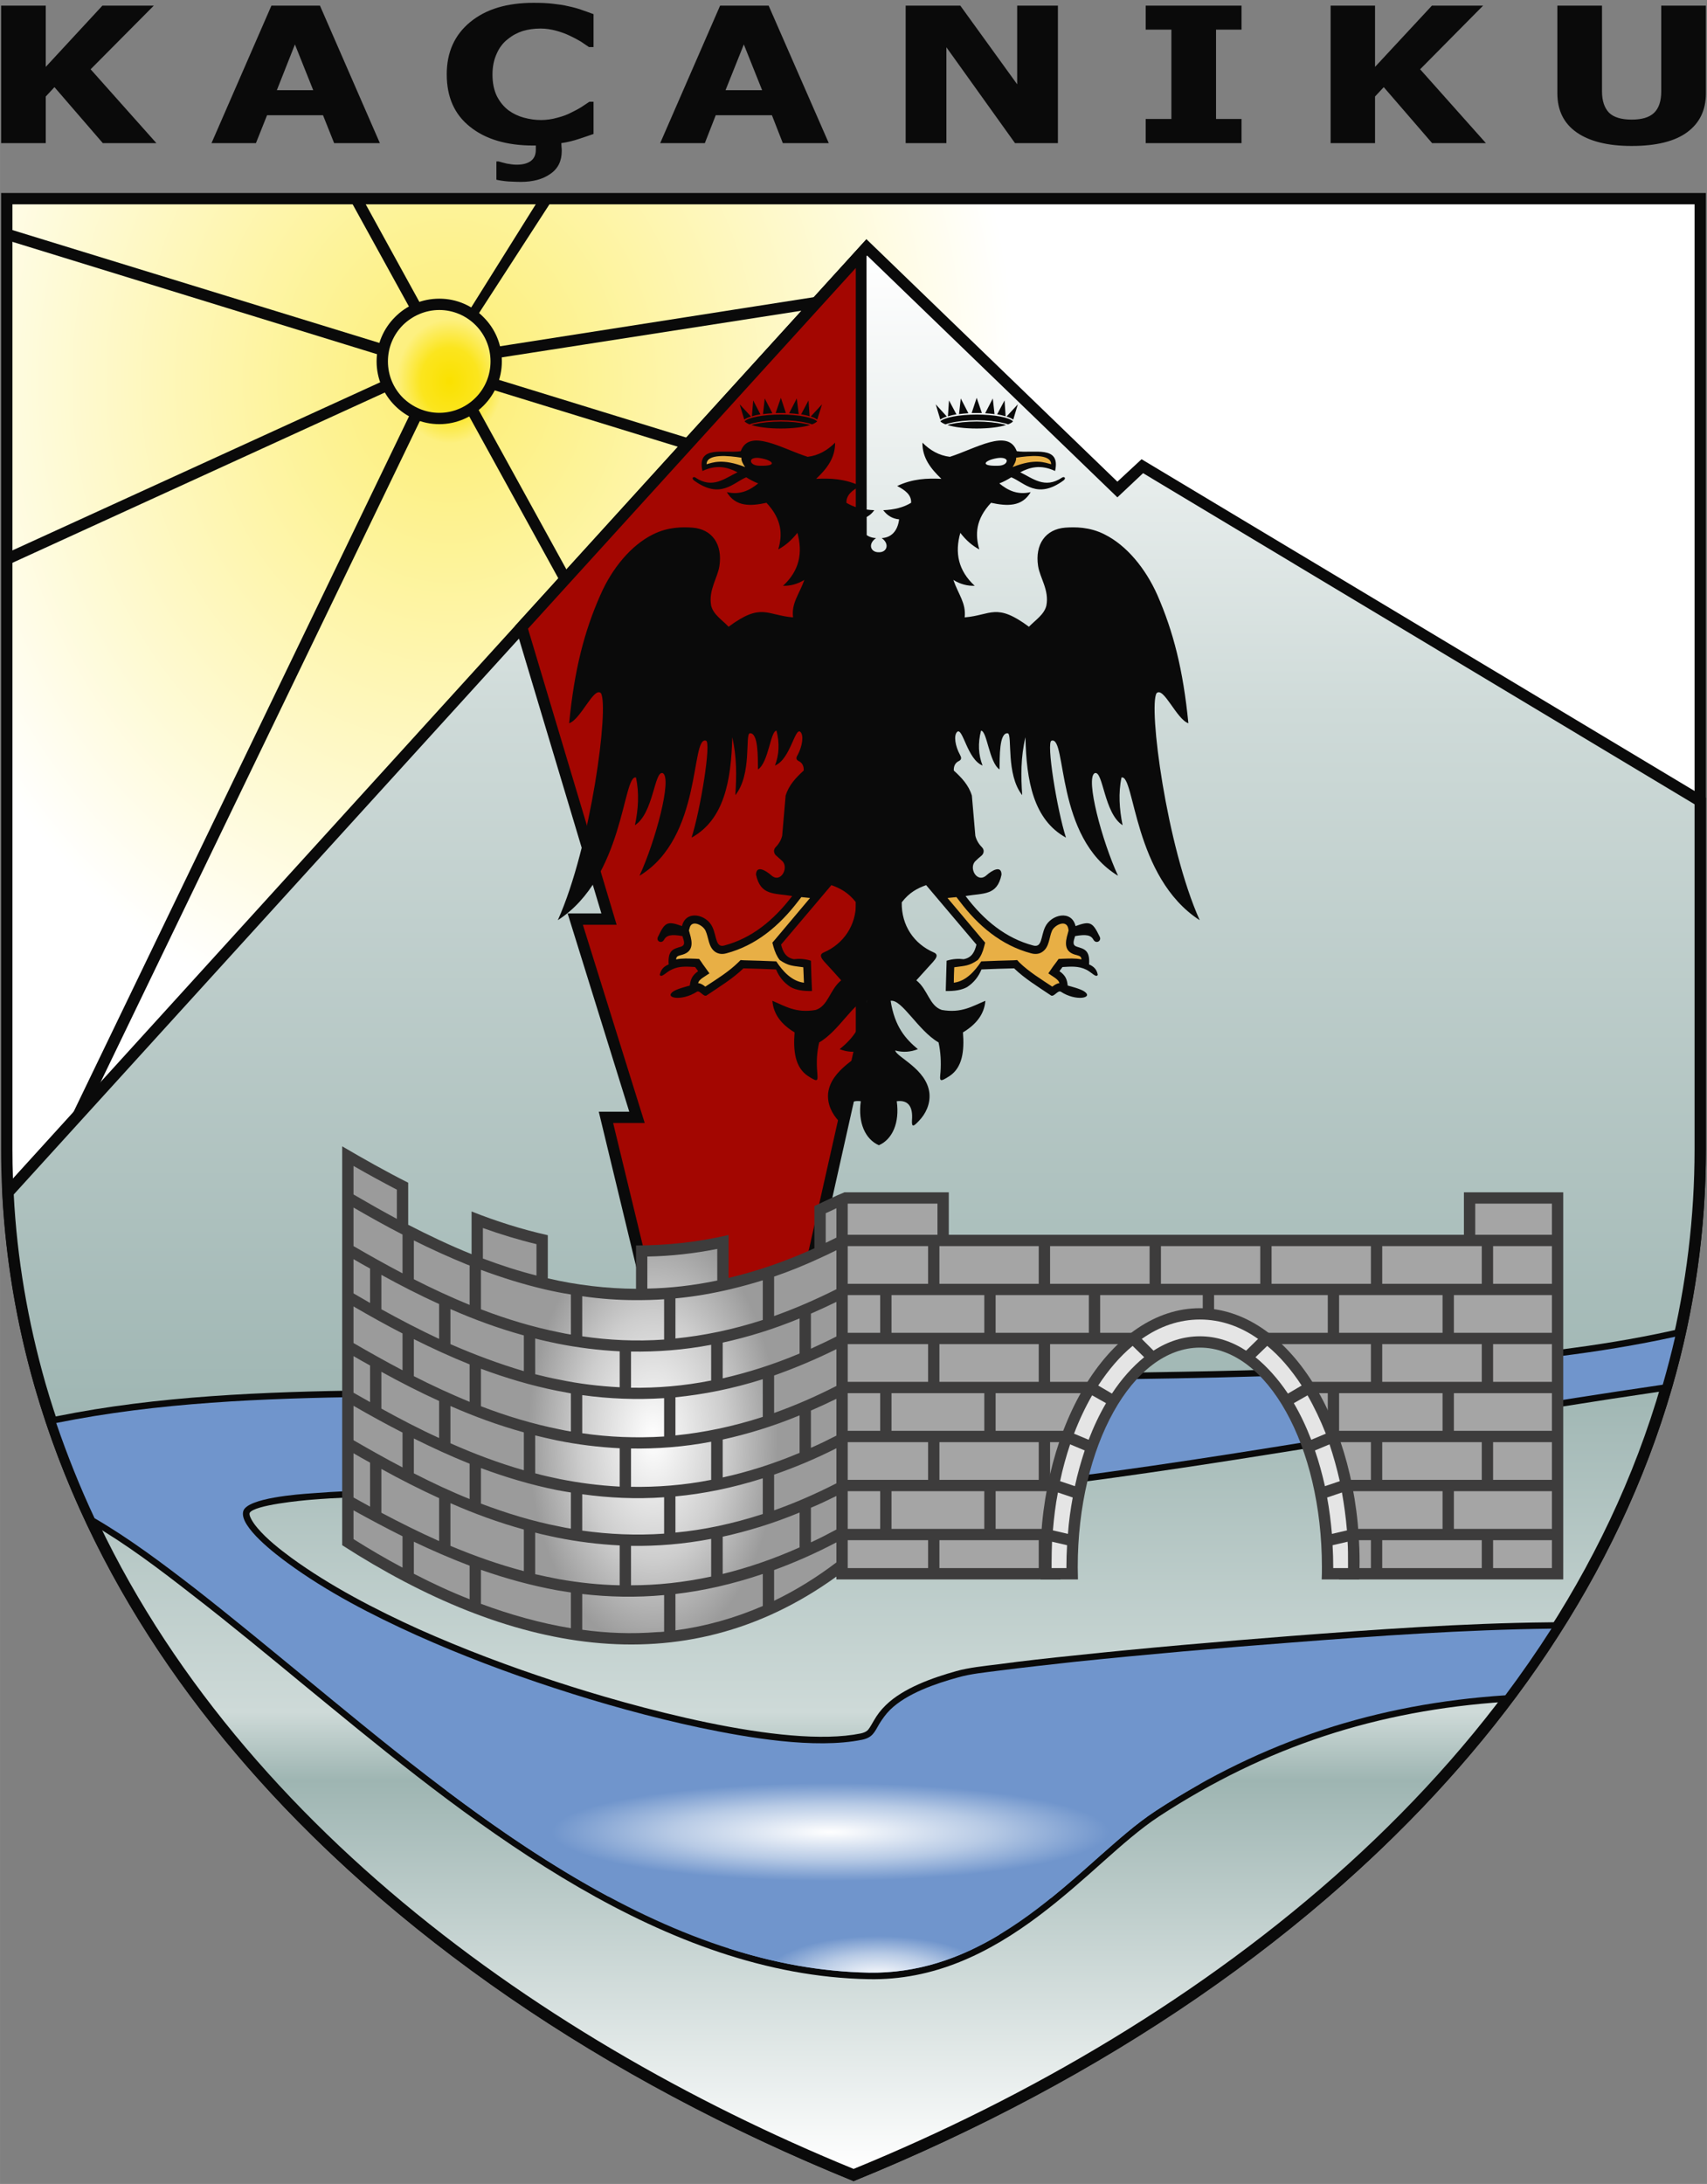 <?xml version="1.0" encoding="UTF-8"?>
<!DOCTYPE svg PUBLIC "-//W3C//DTD SVG 1.1//EN" "http://www.w3.org/Graphics/SVG/1.1/DTD/svg11.dtd">
<!-- Creator: CorelDRAW X8 -->
<svg xmlns="http://www.w3.org/2000/svg" xml:space="preserve" width="78.371mm" height="100.25mm" version="1.1" style="shape-rendering:geometricPrecision; text-rendering:geometricPrecision; image-rendering:optimizeQuality; fill-rule:evenodd; clip-rule:evenodd"
viewBox="0 0 7837 10025"
 xmlns:xlink="http://www.w3.org/1999/xlink">
 <rect x="0" y="0" width="7837" height="10025" fill="#808080" stroke="none"/>
 <defs>
  <style type="text/css">
   <![CDATA[
    .fil0 {fill:#0A0A0A}
    .fil8 {fill:#3D3C3C}
    .fil7 {fill:#7095CC}
    .fil5 {fill:#A30601}
    .fil9 {fill:#A5A5A5}
    .fil10 {fill:#E5E5E5}
    .fil6 {fill:#E8AF45}
    .fil2 {fill:#0A0A0A;fill-rule:nonzero}
    .fil4 {fill:url(#id0)}
    .fil3 {fill:url(#id1)}
    .fil1 {fill:url(#id2)}
    .fil13 {fill:url(#id3)}
    .fil11 {fill:url(#id4)}
    .fil12 {fill:url(#id5)}
   ]]>
  </style>
  <linearGradient id="id0" gradientUnits="userSpaceOnUse" x1="3921.33" y1="6596.16" x2="3921.33" y2="1172.97">
   <stop offset="0" style="stop-opacity:1; stop-color:#9EB5B2"/>
   <stop offset="0.612" style="stop-opacity:1; stop-color:#CEDAD8"/>
   <stop offset="1" style="stop-opacity:1; stop-color:white"/>
  </linearGradient>
  <linearGradient id="id1" gradientUnits="userSpaceOnUse" x1="3983.46" y1="6316.36" x2="3983.46" y2="9956.26">
   <stop offset="0" style="stop-opacity:1; stop-color:#9EB5B2"/>
   <stop offset="0.424" style="stop-opacity:1; stop-color:#CEDAD8"/>
   <stop offset="0.51" style="stop-opacity:1; stop-color:#9EB5B2"/>
   <stop offset="1" style="stop-opacity:1; stop-color:white"/>
  </linearGradient>
  <radialGradient id="id2" gradientUnits="userSpaceOnUse" gradientTransform="matrix(1.259 -0 -0 1.471 -535 -823)" cx="2065.05" cy="1749.28" r="2061.89" fx="2065.05" fy="1749.28">
   <stop offset="0" style="stop-opacity:1; stop-color:#FAE100"/>
   <stop offset="0.051" style="stop-opacity:1; stop-color:#FBE51E"/>
   <stop offset="0.094" style="stop-opacity:1; stop-color:#FDF080"/>
   <stop offset="1" style="stop-opacity:1; stop-color:white"/>
  </radialGradient>
  <radialGradient id="id3" gradientUnits="userSpaceOnUse" gradientTransform="matrix(1.255 -0 -0 0.455 -1026 4946)" cx="4030.41" cy="9078.8" r="417.83" fx="4030.41" fy="9078.8">
   <stop offset="0" style="stop-opacity:1; stop-color:white"/>
   <stop offset="0.569" style="stop-opacity:1; stop-color:#B7CAE5"/>
   <stop offset="1" style="stop-opacity:1; stop-color:#7095CC"/>
  </radialGradient>
  <radialGradient id="id4" gradientUnits="userSpaceOnUse" gradientTransform="matrix(0.77 -0 -0 1.306 690 -2016)" cx="2997.85" cy="6596.14" r="745.48" fx="2997.85" fy="6596.14">
   <stop offset="0" style="stop-opacity:1; stop-color:white"/>
   <stop offset="0.58" style="stop-opacity:1; stop-color:#CDCDCD"/>
   <stop offset="1" style="stop-opacity:1; stop-color:#9B9B9B"/>
  </radialGradient>
  <radialGradient id="id5" gradientUnits="userSpaceOnUse" gradientTransform="matrix(1.1 -0 -0 0.193 -383 6786)" xlink:href="#id3" cx="3813.75" cy="8412.05" r="1163.39" fx="3813.75" fy="8412.05">
  </radialGradient>
 </defs>
 <g id="Layer_x0020_1">
  <g id="_2208734320848">
   <path class="fil0" d="M3919 10012c-2298,-933 -3914,-2670 -3914,-4737 0,-1453 0,-2936 0,-4389 1320,0 2594,0 3914,0 1320,0 2593,0 3913,0 0,1453 0,2936 0,4389 0,2067 -1616,3804 -3913,4737z"/>
   <path class="fil1" d="M3919 9956c1606,-657 3209,-1868 3709,-3605 101,-350 152,-711 152,-1076 0,-1446 0,-2892 0,-4337 -1287,0 -2574,0 -3861,0 -1288,0 -2575,0 -3862,0 0,1445 0,2891 0,4337 0,365 51,726 152,1076 500,1737 2103,2948 3710,3605z"/>
   <path class="fil2" d="M718 657l-246 0 -222 -257 -40 43 0 214 -205 0 0 -631 205 0 0 281 260 -281 236 0 -290 292 302 339zm253 0l275 -631 223 0 275 631 -210 0 -51 -128 -257 0 -51 128 -204 0zm467 -243l-84 -210 -83 210 167 0zm1010 254c-122,0 -219,-29 -290,-86 -72,-57 -107,-137 -107,-241 0,-101 36,-181 108,-240 72,-59 168,-88 290,-88 33,0 62,1 88,4 26,3 50,6 74,12 19,4 39,9 61,17 21,7 39,14 53,19l0 151 -21 0c-10,-7 -22,-15 -37,-25 -15,-9 -32,-18 -51,-27 -19,-9 -40,-17 -63,-23 -22,-6 -46,-10 -71,-10 -30,0 -57,4 -81,11 -25,8 -48,20 -70,38 -21,16 -38,38 -50,65 -13,28 -20,60 -20,97 0,39 7,72 20,99 14,27 31,48 53,65 22,16 45,27 71,34 26,7 52,11 78,11 27,0 53,-4 77,-11 24,-6 45,-14 62,-23 18,-9 34,-17 48,-26 14,-9 26,-17 36,-24l19 0 0 148c-21,7 -43,15 -68,23 -24,8 -51,15 -80,19 0,5 1,11 1,18 1,7 1,13 1,18 0,46 -17,81 -52,105 -35,25 -81,37 -137,37 -13,0 -32,-1 -56,-2 -24,-2 -42,-5 -55,-8l0 -84 10 0c9,3 22,6 38,10 16,3 31,5 46,5 27,0 49,-6 64,-17 16,-12 23,-29 23,-53l0 -18 -12 0zm583 -11l275 -631 223 0 276 631 -211 0 -50 -128 -258 0 -50 128 -205 0zm468 -243l-84 -210 -84 210 168 0zm1358 243l-197 0 -315 -440 0 440 -187 0 0 -631 251 0 261 361 0 -361 187 0 0 631zm843 0l-440 0 0 -111 118 0 0 -410 -118 0 0 -110 440 0 0 110 -117 0 0 410 117 0 0 111zm1122 0l-247 0 -222 -257 -40 43 0 214 -204 0 0 -631 204 0 0 281 261 -281 235 0 -289 292 302 339zm669 13c-109,0 -193,-21 -252,-62 -59,-41 -89,-101 -89,-180l0 -402 205 0 0 393c0,44 11,76 32,98 21,21 56,32 104,32 47,0 81,-10 103,-31 22,-21 33,-54 33,-99l0 -393 205 0 0 402c0,78 -29,137 -86,179 -57,42 -142,63 -255,63z"/>
   <path class="fil0" d="M5130 2211l111 -103 2591 1554 0 1613c0,369 -52,736 -154,1090 -505,1753 -2117,2975 -3740,3639l-19 8 -20 -8c-1623,-664 -3235,-1886 -3740,-3639 -82,-286 -132,-581 -148,-879l-1 -22 3968 -4366 1152 1113z"/>
   <path class="fil2" d="M2017 1371c79,0 151,32 203,85 52,52 84,123 84,203 0,79 -32,151 -84,203 -52,52 -124,85 -203,85 -80,0 -152,-33 -204,-85 -52,-52 -84,-124 -84,-203 0,-79 32,-151 84,-203 52,-53 124,-85 204,-85zm166 121c-42,-42 -101,-69 -166,-69 -65,0 -124,27 -167,69 -43,43 -69,102 -69,167 0,65 26,124 69,167 43,42 102,69 167,69 65,0 124,-27 166,-69 43,-43 69,-102 69,-167 0,-65 -26,-124 -69,-167z"/>
   <path class="fil2" d="M2538 914l-351 542 -36 -25 318 -508 69 -9zm-265 679l1502 -235 -55 62 -1439 224c-1,-18 -4,-35 -8,-51zm-4 144l906 279 -39 42 -887 -273c8,-15 15,-31 20,-48zm-83 124l425 772 -37 41 -431 -783c16,-8 30,-18 43,-30zm-248 50l-1674 3466 -47 -23 1671 -3464 50 21zm-150 -119l-1754 802 0 -57 1733 -792c5,16 13,32 21,47zm-34 -159l-1720 -530 0 -54 1730 532c-5,17 -9,34 -10,52zm135 -205l-282 -512 65 9 265 482c-17,5 -33,12 -48,21z"/>
   <path class="fil3" d="M3919 9956c1606,-657 3209,-1868 3709,-3605 3,-12 6,-23 10,-35 -1669,245 -3293,279 -4902,313 -804,16 -1604,33 -2407,76 603,1548 2094,2639 3590,3251z"/>
   <path class="fil4" d="M7668 6200c74,-303 112,-613 112,-925l0 -1583 -2532 -1520 -118 111 -1149 -1110 -3918 4310c15,294 65,584 146,868 24,83 51,165 79,245 813,-44 1628,-61 2446,-78 1621,-34 3256,-68 4934,-318z"/>
   <polygon class="fil0" points="2889,5103 2606,4193 2761,4193 2365,2873 3978,1098 3981,4785 3586,6548 3094,6532 2749,5103 "/>
   <polygon class="fil5" points="3929,1230 2424,2886 2831,4245 2676,4245 2960,5155 2815,5155 3136,6481 3543,6494 3929,4780 "/>
   <g>
    <path class="fil0" d="M3563 3927c9,8 19,17 28,25 33,31 -8,106 -51,65 -23,-20 -68,-48 -69,-2 21,97 82,84 166,98 -86,113 -187,194 -311,227 -41,12 -35,-41 -55,-84 -26,-59 -122,-81 -140,-5 -66,-24 -78,-19 -109,47 -13,21 14,36 26,17 12,-23 35,-27 85,-18 8,25 15,42 -8,49 -33,10 -60,15 -55,81 -22,9 -36,23 -41,48 8,15 28,-12 54,-24 36,-18 72,-14 108,-12 5,6 10,13 14,19 -28,20 -35,39 -38,66 -17,5 -58,15 -76,27 -44,30 38,47 109,1 13,-7 29,24 43,18 61,-41 123,-79 170,-125 50,1 100,3 150,5 13,32 34,60 67,81 25,14 59,19 98,18 -2,-46 -4,-92 -5,-139 -29,-9 -55,-10 -78,-7 -38,-7 -51,-35 -59,-67 77,-91 154,-182 231,-273 39,14 77,33 113,79 1,107 -58,191 -148,230 -24,10 -10,28 3,43 26,28 52,57 77,85 -53,43 -59,117 -117,136 -91,16 -141,-18 -199,-42 5,62 42,109 102,145 -7,87 3,161 61,200 48,31 46,24 43,-18 -4,-45 -2,-91 9,-136 94,-54 167,-199 219,-191 -19,121 -69,176 -125,222 33,13 68,16 104,6 -5,30 -144,85 -157,196 -5,51 19,96 48,127 23,24 35,34 32,-3 -5,-62 17,-94 70,-87 -14,99 21,175 83,202 62,-27 96,-103 82,-202 53,-7 75,25 70,87 -2,37 9,27 32,3 30,-31 53,-76 48,-127 -12,-111 -152,-166 -157,-196 36,10 71,7 104,-6 -55,-46 -106,-101 -125,-222 52,-8 126,137 220,191 10,45 12,91 9,136 -4,42 -6,49 42,18 58,-39 68,-113 61,-200 60,-36 98,-83 103,-145 -59,24 -109,58 -200,42 -58,-19 -63,-93 -117,-136 26,-28 51,-57 77,-85 13,-15 27,-33 3,-43 -90,-39 -149,-123 -147,-230 35,-46 73,-65 112,-79 77,91 154,182 231,273 -8,32 -20,60 -59,67 -23,-3 -48,-2 -78,7 -1,47 -3,93 -4,139 39,1 73,-4 98,-18 32,-21 53,-49 66,-81 50,-2 100,-4 150,-5 47,46 109,84 170,125 14,6 30,-25 44,-18 70,46 153,29 108,-1 -18,-12 -58,-22 -76,-27 -3,-27 -9,-46 -38,-66 5,-6 9,-13 14,-19 36,-2 73,-6 109,12 25,12 45,39 53,24 -4,-25 -19,-39 -40,-48 5,-66 -23,-71 -55,-81 -23,-7 -17,-24 -9,-49 51,-9 73,-5 85,18 12,19 39,4 27,-17 -32,-66 -44,-71 -110,-47 -18,-76 -113,-54 -140,5 -20,43 -13,96 -55,84 -124,-33 -225,-114 -310,-227 83,-14 145,-1 165,-98 0,-46 -46,-18 -68,2 -44,41 -85,-34 -51,-65 8,-8 18,-17 28,-25 9,-8 14,-24 2,-37 -13,-13 -25,-30 -31,-53 -5,-61 -11,-123 -16,-185 -15,-49 -48,-83 -83,-115 -1,-21 7,-36 24,-44 14,-7 10,-18 4,-29 -21,-38 -30,-89 -12,-105 26,-19 46,127 116,155 -19,-49 -22,-102 -7,-160 28,1 37,146 85,178 1,-58 -2,-170 38,-166 22,7 -10,188 66,284 -6,-87 -7,-174 15,-266 4,201 37,379 186,461 -41,-127 -92,-442 -66,-445 71,-22 15,445 305,620 -73,-158 -151,-448 -107,-471 39,-14 42,184 128,239 -15,-74 -20,-148 -5,-219 61,-16 54,458 359,655 -153,-341 -236,-981 -198,-1042 32,-32 92,120 146,138 -24,-245 -69,-421 -143,-590 -54,-121 -141,-227 -242,-277 -69,-35 -136,-34 -180,-31 -91,7 -140,77 -125,176 8,54 52,111 38,182 -10,41 -49,65 -80,97 -151,-112 -173,-53 -295,-43 7,-66 -29,-105 -52,-172 32,20 65,28 98,27 -76,-70 -92,-152 -66,-243 26,34 55,59 87,76 -19,-67 -18,-137 54,-214 74,16 142,19 182,-49 -61,14 -105,-8 -144,-40 19,-7 37,-17 55,-28 60,24 118,103 239,15 15,-11 4,-21 -7,-13 -78,52 -133,3 -191,-25 44,-23 93,-37 160,-6 27,-121 -100,-79 -176,-91 -39,-106 -188,-12 -307,26 -50,-6 -91,-30 -126,-65 -1,70 39,120 87,166 -65,-3 -131,-1 -203,33 37,19 66,41 64,77 -34,21 -77,32 -128,34 19,25 42,39 73,42 -7,55 -37,84 -80,86 38,27 24,66 -13,65 -38,1 -52,-38 -13,-65 -44,-2 -73,-31 -81,-86 31,-3 55,-17 73,-42 -51,-2 -94,-13 -128,-34 -1,-36 27,-58 64,-77 -72,-34 -138,-36 -203,-33 49,-46 88,-96 87,-166 -35,35 -76,59 -126,65 -119,-38 -268,-132 -307,-26 -76,12 -203,-30 -176,91 67,-31 116,-17 161,6 -59,28 -114,77 -192,25 -10,-8 -22,2 -7,13 121,88 180,9 239,-15 18,11 36,21 55,28 -39,32 -83,54 -144,40 40,68 109,65 182,49 72,77 74,147 54,214 32,-17 61,-42 88,-76 25,91 10,173 -66,243 32,1 65,-7 98,-27 -24,67 -60,106 -52,172 -122,-10 -145,-69 -296,43 -30,-32 -70,-56 -80,-97 -13,-71 30,-128 38,-182 15,-99 -33,-169 -124,-176 -45,-3 -111,-4 -181,31 -101,50 -188,156 -241,277 -75,169 -120,345 -144,590 54,-18 114,-170 146,-138 38,61 -45,701 -198,1042 305,-197 298,-671 359,-655 15,71 11,145 -5,219 86,-55 89,-253 128,-239 44,23 -34,313 -107,471 290,-175 234,-642 305,-620 26,3 -25,318 -66,445 149,-82 182,-260 187,-461 21,92 20,179 14,266 77,-96 44,-277 66,-284 40,-4 37,108 38,166 49,-32 57,-177 85,-178 15,58 12,111 -7,160 70,-28 91,-174 116,-155 18,16 9,67 -11,105 -7,11 -11,22 3,29 17,8 25,23 24,44 -35,32 -68,66 -83,115 -5,62 -11,124 -16,185 -6,23 -18,40 -31,53 -11,13 -6,29 3,37zm1088 -1993c-4,5 -12,10 -23,14 -6,-2 -13,-5 -21,-6 -31,-8 -75,-13 -123,-13 -47,0 -91,5 -122,13 -8,1 -15,4 -21,6 -11,-4 -19,-9 -24,-14 19,-18 87,-31 167,-31 81,0 149,13 167,31zm-143 -38l-24 -70 -23 70c8,0 16,0 23,0 8,0 16,0 24,0zm-212 -40l51 56c-13,4 -23,9 -30,14l-21 -70zm56 55l5 -73 34 64c-13,2 -26,5 -39,9zm59 -82l35 68c-15,1 -30,2 -43,4l8 -72zm262 27l-52 56c13,4 24,9 31,14l21 -70zm-56 55l-5 -73 -34 64c13,2 26,5 39,9zm-59 -82l-35 68c15,1 30,2 43,4l-8 -72zm61 122c-31,10 -80,16 -135,16 -54,0 -103,-6 -134,-16 4,-1 8,-3 13,-4 31,-7 74,-12 121,-12 48,0 91,5 122,12 5,1 9,3 13,4zm-41 152c24,-4 42,1 44,11 1,9 -9,24 -42,24 -87,2 -57,-26 -2,-35zm-1160 -169c5,5 13,10 23,14 6,-2 14,-5 21,-6 32,-8 75,-13 123,-13 48,0 91,5 122,13 8,1 15,4 21,6 11,-4 19,-9 24,-14 -19,-18 -87,-31 -167,-31 -81,0 -148,13 -167,31zm143 -38l24 -70 23 70c-7,0 -15,0 -23,0 -8,0 -16,0 -24,0zm213 -40l-52 56c13,4 23,9 30,14l22 -70zm-57 55l-5 -73 -34 64c13,2 27,5 39,9zm-59 -82l-35 68c15,1 30,2 44,4l-9 -72zm-262 27l52 56c-13,4 -24,9 -31,14l-21 -70zm56 55l6 -73 33 64c-13,2 -26,5 -39,9zm59 -82l35 68c-15,1 -29,2 -43,4l8 -72zm-61 122c32,10 80,16 135,16 54,0 103,-6 135,-16 -5,-1 -9,-3 -14,-4 -31,-7 -74,-12 -121,-12 -48,0 -90,5 -121,12 -5,1 -10,3 -14,4zm41 152c-23,-4 -42,1 -43,11 -2,9 8,24 41,24 87,2 57,-26 2,-35z"/>
    <path class="fil6" d="M4649 2144c104,-41 149,-20 177,-13 -1,-50 -103,-39 -161,-30 2,13 -9,32 -16,43zm-930 1978l-160 190 -13 15 5 19c7,24 16,45 29,61 40,27 56,26 108,33 1,24 2,47 3,71 -56,-7 -97,-52 -127,-98 -50,-2 -100,-4 -150,-5l-14 -1 -11 11c-44,43 -99,77 -151,111 -10,-8 -20,-15 -33,-16 3,-10 8,-15 20,-24l32 -21 -23 -32c-5,-7 -10,-13 -14,-20l-10 -14 -17 -1c-32,-1 -60,-3 -89,3 1,-15 8,-16 30,-22 50,-15 45,-56 33,-96l-4 -15 3 -11c9,-40 61,-14 73,12 15,32 13,75 44,97 16,11 34,12 52,7 136,-36 243,-126 330,-240l14 -18 40 4zm631 0l160 190 13 15 -5 19c-6,24 -15,45 -29,61 -40,27 -56,26 -108,33 -1,24 -2,47 -2,71 55,-7 96,-52 126,-98 50,-2 100,-4 150,-5l15 -1 10 11c44,43 100,77 151,111 11,-8 21,-15 33,-16 -3,-10 -8,-15 -20,-24l-31 -21 22 -32c5,-7 10,-13 15,-20l10 -14 17 -1c31,-1 59,-3 88,3 -1,-15 -8,-16 -30,-22 -50,-15 -45,-56 -33,-96l4 -15 -2 -11c-10,-40 -62,-14 -74,12 -14,32 -12,75 -44,97 -15,11 -34,12 -52,7 -136,-36 -243,-126 -329,-240l-14 -18 -41 4zm-929 -1978c-105,-41 -150,-20 -177,-13 0,-50 102,-39 160,-30 -2,13 9,32 17,43z"/>
   </g>
   <path class="fil0" d="M7634 6386c-638,93 -1272,207 -1908,306 -407,64 -816,123 -1226,167 -376,41 -757,70 -1135,70 -173,0 -351,-17 -523,-29 -233,-17 -466,-30 -700,-32 -235,-1 -477,-3 -711,16 -39,3 -266,24 -285,61 -5,17 26,58 36,69 43,51 103,98 156,137 177,129 387,238 586,328 204,91 416,171 628,240 341,112 1047,310 1400,238 13,-3 24,-7 33,-16 10,-12 19,-30 27,-43 15,-26 32,-49 55,-71 81,-79 216,-126 323,-156 56,-16 132,-24 190,-31 118,-16 236,-29 354,-41 329,-35 659,-63 989,-89 392,-30 793,-59 1186,-63l69 -1 -37 58c-64,100 -133,198 -204,293l-10 14 -17 1c-587,39 -1098,205 -1589,526 -88,58 -172,133 -251,203 -96,86 -192,171 -295,249 -234,177 -488,301 -787,295 -937,-17 -1787,-689 -2479,-1257 -33,-27 -67,-55 -100,-82 -176,-145 -351,-290 -531,-429 -145,-113 -298,-229 -457,-321l-10 -6 -5 -11c-65,-140 -123,-283 -173,-429l-14 -40 42 -9c464,-94 952,-112 1425,-119 468,-6 939,3 1406,-31 356,-26 716,-32 1074,-38 416,-5 832,-8 1247,-16 405,-7 810,-20 1214,-50 348,-26 705,-63 1046,-138l57 -13 -13 58c-16,69 -33,138 -53,206l-7 23 -23 3z"/>
   <path class="fil7" d="M1385 7688c-162,-133 -323,-266 -488,-395 -149,-115 -300,-229 -463,-324 -67,-143 -125,-288 -176,-437 471,-95 950,-113 1429,-120 469,-7 938,2 1407,-31 357,-26 715,-33 1072,-38 550,-8 1099,-9 1649,-26 271,-8 543,-20 814,-40 357,-27 711,-64 1062,-141 -17,74 -36,147 -57,220l-5 1c-1044,152 -2082,359 -3132,473 -376,40 -754,70 -1132,70 -174,0 -348,-17 -521,-30 -233,-16 -467,-30 -702,-31 -238,-2 -477,-3 -714,16 -57,4 -292,21 -311,81 -22,71 156,204 204,239 180,132 387,239 591,331 205,92 417,172 631,242 220,72 446,135 672,183 215,45 526,99 743,55 48,-10 57,-35 79,-73 15,-24 30,-45 50,-65 77,-75 209,-120 311,-148 59,-17 125,-23 186,-31 117,-15 235,-28 353,-41 329,-34 659,-63 989,-88 399,-31 797,-59 1197,-64 -67,105 -138,207 -212,306 -590,39 -1111,207 -1606,531 -91,60 -173,134 -255,206 -106,94 -213,190 -328,273 -219,159 -456,268 -734,263 -988,-19 -1876,-769 -2603,-1367z"/>
   <path class="fil8" d="M3840 7250l1029 0 0 -10c0,-629 287,-1139 640,-1139 353,0 639,510 639,1139l0 10 1029 0 0 -1777 -456 0 0 195 -2365 0 0 -195 -464 0 -15 0c-47,19 -92,42 -138,63l0 194c-136,62 -267,106 -394,136l0 -197c-147,34 -288,48 -425,48l0 199c-136,-1 -272,-17 -405,-48l0 -198c-120,-27 -237,-64 -350,-109l0 196c-99,-40 -196,-86 -291,-135l0 -193c-103,-52 -204,-109 -303,-167l0 1831c755,486 1559,657 2269,144l0 13z"/>
   <path class="fil9" d="M3892 7198l369 0 0 -128 -369 0 0 128zm1386 -1020l0 -8 -457 0 0 173 294 0c49,-68 104,-124 163,-165zm508 36l0 -44 -57 0c19,13 38,28 57,44zm508 129l0 -173 -456 0 0 94c23,24 44,50 65,79l391 0zm509 0l0 -173 -457 0 0 173 457 0zm-2490 -173l0 173 456 0 0 -173 -456 0zm659 450l-151 0 0 173 100 0c14,-60 31,-118 51,-173zm1322 173l0 -173 -249 0c20,55 37,113 52,173l197 0zm509 0l0 -173 -457 0 0 173 457 0zm-2490 -173l0 173 456 0 0 -173 -456 0zm206 -675l-426 0 0 173 426 0 0 -173zm480 0l-428 0 0 173 428 0 0 -173zm523 0l-471 0 0 173 347 0c36,-11 73,-17 111,-17 4,0 8,0 13,1l0 -157zm574 0l-522 0 0 162c15,3 30,7 45,11l477 0 0 -173zm527 0l-475 0 0 173 475 0 0 -173zm-2104 450l-426 0 0 173 426 0 0 -173zm480 0l-428 0 0 173 422 0 6 -16 0 -157zm81 0l-29 0 0 50c10,-17 19,-34 29,-50zm1016 0l-158 0c32,52 61,110 87,173l71 0 0 -173zm527 0l-475 0 0 173 475 0 0 -173zm-2104 450l-426 0 0 173 426 0 0 -173zm390 0l-338 0 0 173 311 0c6,-59 15,-117 27,-173zm1714 0l-475 0 0 173 475 0 0 -173zm-2731 0l0 173 149 0 0 -173 -149 0zm0 -225l0 173 369 0 0 -173 -369 0zm0 -225l0 173 149 0 0 -173 -149 0zm0 -225l0 173 369 0 0 -173 -369 0zm0 -225l0 173 149 0 0 -173 -149 0zm0 -225l0 173 369 0 0 -173 -369 0zm412 -52l0 -143 -412 0 0 143 412 0zm465 52l-456 0 0 173 456 0 0 -173zm509 0l-457 0 0 173 457 0 0 -173zm508 0l-456 0 0 173 456 0 0 -173zm508 0l-456 0 0 173 456 0 0 -173zm479 0l-427 0 0 173 457 0 0 -173 -30 0zm352 -52l0 -143 -352 0 0 143 352 0zm0 225l0 -173 -270 0 0 173 270 0zm0 225l0 -173 -450 0 0 173 450 0zm0 225l0 -173 -270 0 0 173 270 0zm0 225l0 -173 -450 0 0 173 450 0zm0 225l0 -173 -270 0 0 173 270 0zm0 225l0 -173 -450 0 0 173 450 0zm-270 180l270 0 0 -128 -270 0 0 128zm-509 0l457 0 0 -128 -457 0 0 128zm-198 0l146 0 0 -128 -153 0c4,42 6,85 7,128zm-1327 0l49 0c1,-43 3,-86 6,-128l-55 0 0 128zm-508 0l456 0 0 -128 -456 0 0 128z"/>
   <g>
    <path class="fil8" d="M4932 7250l-37 0 -15 0 -30 0 -72 0c-1,-27 -2,-53 -2,-80 0,-643 328,-1165 733,-1165 404,0 733,522 733,1165 0,27 -1,53 -2,80l-73 0 -70 0 -11 0 -18 0c1,-19 1,-38 1,-57 0,-556 -251,-1007 -560,-1007 -310,0 -561,451 -561,1007 0,19 1,38 1,57l-17 0zm1154 0l18 0 -18 0z"/>
   </g>
   <path class="fil10" d="M5509 6057c95,0 185,31 267,89l-55 54c-66,-43 -137,-66 -212,-66 -75,0 -147,23 -213,66l-54 -54c82,-58 172,-89 267,-89zm309 121c58,48 111,110 158,182l-63 37c-45,-67 -95,-123 -149,-167l54 -52zm185 227c31,54 59,113 84,176l-67 28c-23,-60 -50,-117 -80,-168l63 -36zm101 225c18,54 34,111 47,169l-68 23c-13,-57 -28,-112 -46,-164l67 -28zm57 221c10,56 18,114 23,174l-69 16c-5,-57 -12,-113 -22,-167l68 -23zm26 226c2,31 2,62 2,93 0,9 0,19 0,28l-68 0 0 -5c0,-34 -1,-67 -3,-100l69 -16zm-934 -847c-54,44 -104,100 -148,167l-63 -37c47,-72 100,-134 158,-182l53 52zm-175 211c-30,51 -57,108 -80,168l-67 -28c24,-63 52,-122 83,-176l64 36zm-98 217c-17,52 -33,107 -45,164l-68 -23c12,-58 28,-115 46,-169l67 28zm-55 216c-10,54 -18,110 -22,167l-69 -16c5,-60 12,-118 23,-174l68 23zm-26 219c-2,33 -3,66 -3,100l0 5 -68 0c0,-9 0,-19 0,-28 0,-31 1,-62 2,-93l69 16z"/>
   <path class="fil11" d="M3840 5546c-16,8 -33,16 -49,23l0 136c16,-8 33,-16 49,-24l0 -135zm-80 231c-67,31 -136,59 -206,83l0 181c93,-33 188,-74 286,-123l0 -179c-26,13 -53,26 -80,38zm-258 100c-48,15 -96,28 -145,40 -84,20 -169,35 -256,43l0 184c129,-13 262,-40 401,-85l0 -182zm-453 87c-43,3 -86,4 -129,4 -83,0 -165,-6 -247,-18l0 184c121,18 247,24 376,15l0 -185zm-428 -22c-39,-6 -79,-14 -118,-23 -99,-23 -198,-54 -295,-90l0 181c117,45 236,81 360,106 17,4 35,7 53,10l0 -184zm-465 -133l-11 -4c-83,-34 -165,-71 -245,-111l0 178c84,43 169,82 256,118l0 -181zm-308 -142c-76,-39 -151,-81 -225,-124l0 177c74,43 149,85 225,125l0 -178zm1445 211l0 -145c-106,21 -213,33 -321,35l0 147c104,-2 211,-14 321,-37zm-830 -23l0 -144c-83,-20 -165,-45 -246,-74l0 140c80,30 162,57 246,78zm-641 -260l0 -134c-67,-35 -133,-71 -199,-109l0 131c65,38 132,76 199,112zm-199 185l0 157c25,15 51,29 76,44l0 -158c-25,-14 -51,-28 -76,-43zm128 230c87,48 175,94 265,136l0 -160c-90,-41 -178,-86 -265,-134l0 158zm317 160c110,48 222,90 337,124l0 -164c-116,-32 -228,-73 -337,-121l0 161zm389 138c36,9 73,18 111,25 90,19 182,30 277,35l0 -165c-98,-5 -194,-17 -288,-36 -33,-7 -67,-14 -100,-23l0 164zm440 62c119,2 242,-8 368,-33l0 -164c-126,24 -249,33 -368,31l0 166zm421 -43c114,-26 232,-63 353,-114l0 -161c-121,50 -239,86 -353,111l0 164zm405 -136c39,-18 78,-36 117,-56l0 -159c-39,19 -78,37 -117,54l0 161zm-2100 -194l0 168c74,43 149,85 225,125l0 -169c-76,-39 -151,-81 -225,-124zm277 320c84,43 169,82 256,118l0 -172c-87,-35 -172,-74 -256,-116l0 170zm308 138c117,45 236,81 360,106 17,4 35,7 53,10l0 -175c-21,-4 -42,-8 -64,-12 -119,-24 -236,-59 -349,-101l0 172zm465 124c121,18 247,23 376,15l0 -176c-129,8 -254,3 -376,-14l0 175zm428 10c129,-13 262,-40 401,-85l0 -173c-139,44 -272,70 -401,83l0 175zm453 -103c93,-33 188,-74 286,-124l0 -169c-97,48 -193,88 -286,121l0 172zm-1931 -261l0 168c25,14 51,29 76,43l0 -168c-25,-14 -51,-28 -76,-43zm128 241c87,48 175,94 265,135l0 -170c-90,-41 -178,-86 -265,-134l0 169zm317 159c110,49 222,91 337,124l0 -174c-116,-32 -228,-73 -337,-121l0 171zm389 138c36,10 73,18 111,26 90,18 182,30 277,35l0 -176c-98,-5 -194,-17 -288,-36 -33,-7 -67,-15 -100,-23l0 174zm440 62c119,2 242,-7 368,-32l0 -175c-126,24 -249,33 -368,31l0 176zm421 -43c114,-25 232,-62 353,-113l0 -172c-121,50 -239,86 -353,111l0 174zm405 -136c39,-17 78,-36 117,-56l0 -169c-39,19 -78,37 -117,54l0 171zm-2100 -193l0 158c74,43 149,85 225,125l0 -160c-76,-39 -151,-80 -225,-123zm277 310c84,43 169,83 256,118l0 -162c-87,-35 -172,-74 -256,-116l0 160zm308 139c117,44 236,81 360,105 17,4 35,7 53,10l0 -166c-21,-3 -42,-7 -64,-11 -119,-24 -236,-59 -349,-101l0 163zm465 124c121,17 247,23 376,14l0 -167c-129,9 -254,3 -376,-14l0 167zm428 9c129,-12 262,-40 401,-85l0 -164c-139,44 -272,71 -401,83l0 166zm453 -102c93,-33 188,-74 286,-124l0 -161c-97,49 -193,89 -286,121l0 164zm-1931 -262l0 203c25,14 51,28 76,42l0 -202c-25,-14 -51,-28 -76,-43zm128 273c87,46 175,90 265,130l0 -197c-90,-41 -178,-86 -265,-134l0 201zm317 152c110,46 222,86 337,116l0 -191c-116,-32 -228,-73 -337,-121l0 196zm389 130c36,8 73,16 110,23 91,16 183,26 278,28l0 -183c-98,-5 -194,-17 -288,-36 -33,-7 -67,-14 -100,-23l0 191zm440 51c119,0 242,-13 368,-40l0 -173c-126,24 -249,34 -368,32l0 181zm421 -52c114,-28 232,-68 353,-122l0 -160c-121,50 -239,86 -353,111l0 171zm405 -145c39,-18 78,-38 117,-59l0 -154c-39,19 -78,38 -117,54l0 159zm-2100 -147l0 132c73,46 148,90 225,131l0 -144c-76,-38 -151,-78 -225,-119zm277 291c83,43 169,83 256,117l0 -154c-87,-33 -172,-70 -256,-110l0 147zm308 138c135,50 273,89 413,112l0 -164c-21,-3 -42,-7 -63,-10 -120,-22 -236,-54 -350,-94l0 156zm465 119c114,16 228,20 343,11 11,0 22,-1 33,-2l0 -168c-129,12 -254,9 -376,-5l0 164zm428 3c141,-19 274,-57 401,-112l0 -147c-139,47 -272,77 -401,92l0 167zm453 -136c100,-48 195,-107 286,-176l0 -92c-97,51 -193,93 -286,127l0 141z"/>
   <path class="fil12" d="M3859 8078c656,0 1245,43 1650,111 -68,39 -137,80 -204,124 -91,60 -173,134 -255,206 -74,66 -148,132 -225,194 -292,21 -620,34 -966,34 -387,0 -750,-15 -1067,-42 -259,-139 -507,-308 -743,-486 401,-85 1062,-141 1810,-141z"/>
   <path class="fil13" d="M4033 8796c218,0 415,32 557,84 -182,110 -379,179 -602,175 -219,-4 -433,-44 -641,-111 132,-88 390,-148 686,-148z"/>
  </g>
 </g>
</svg>
